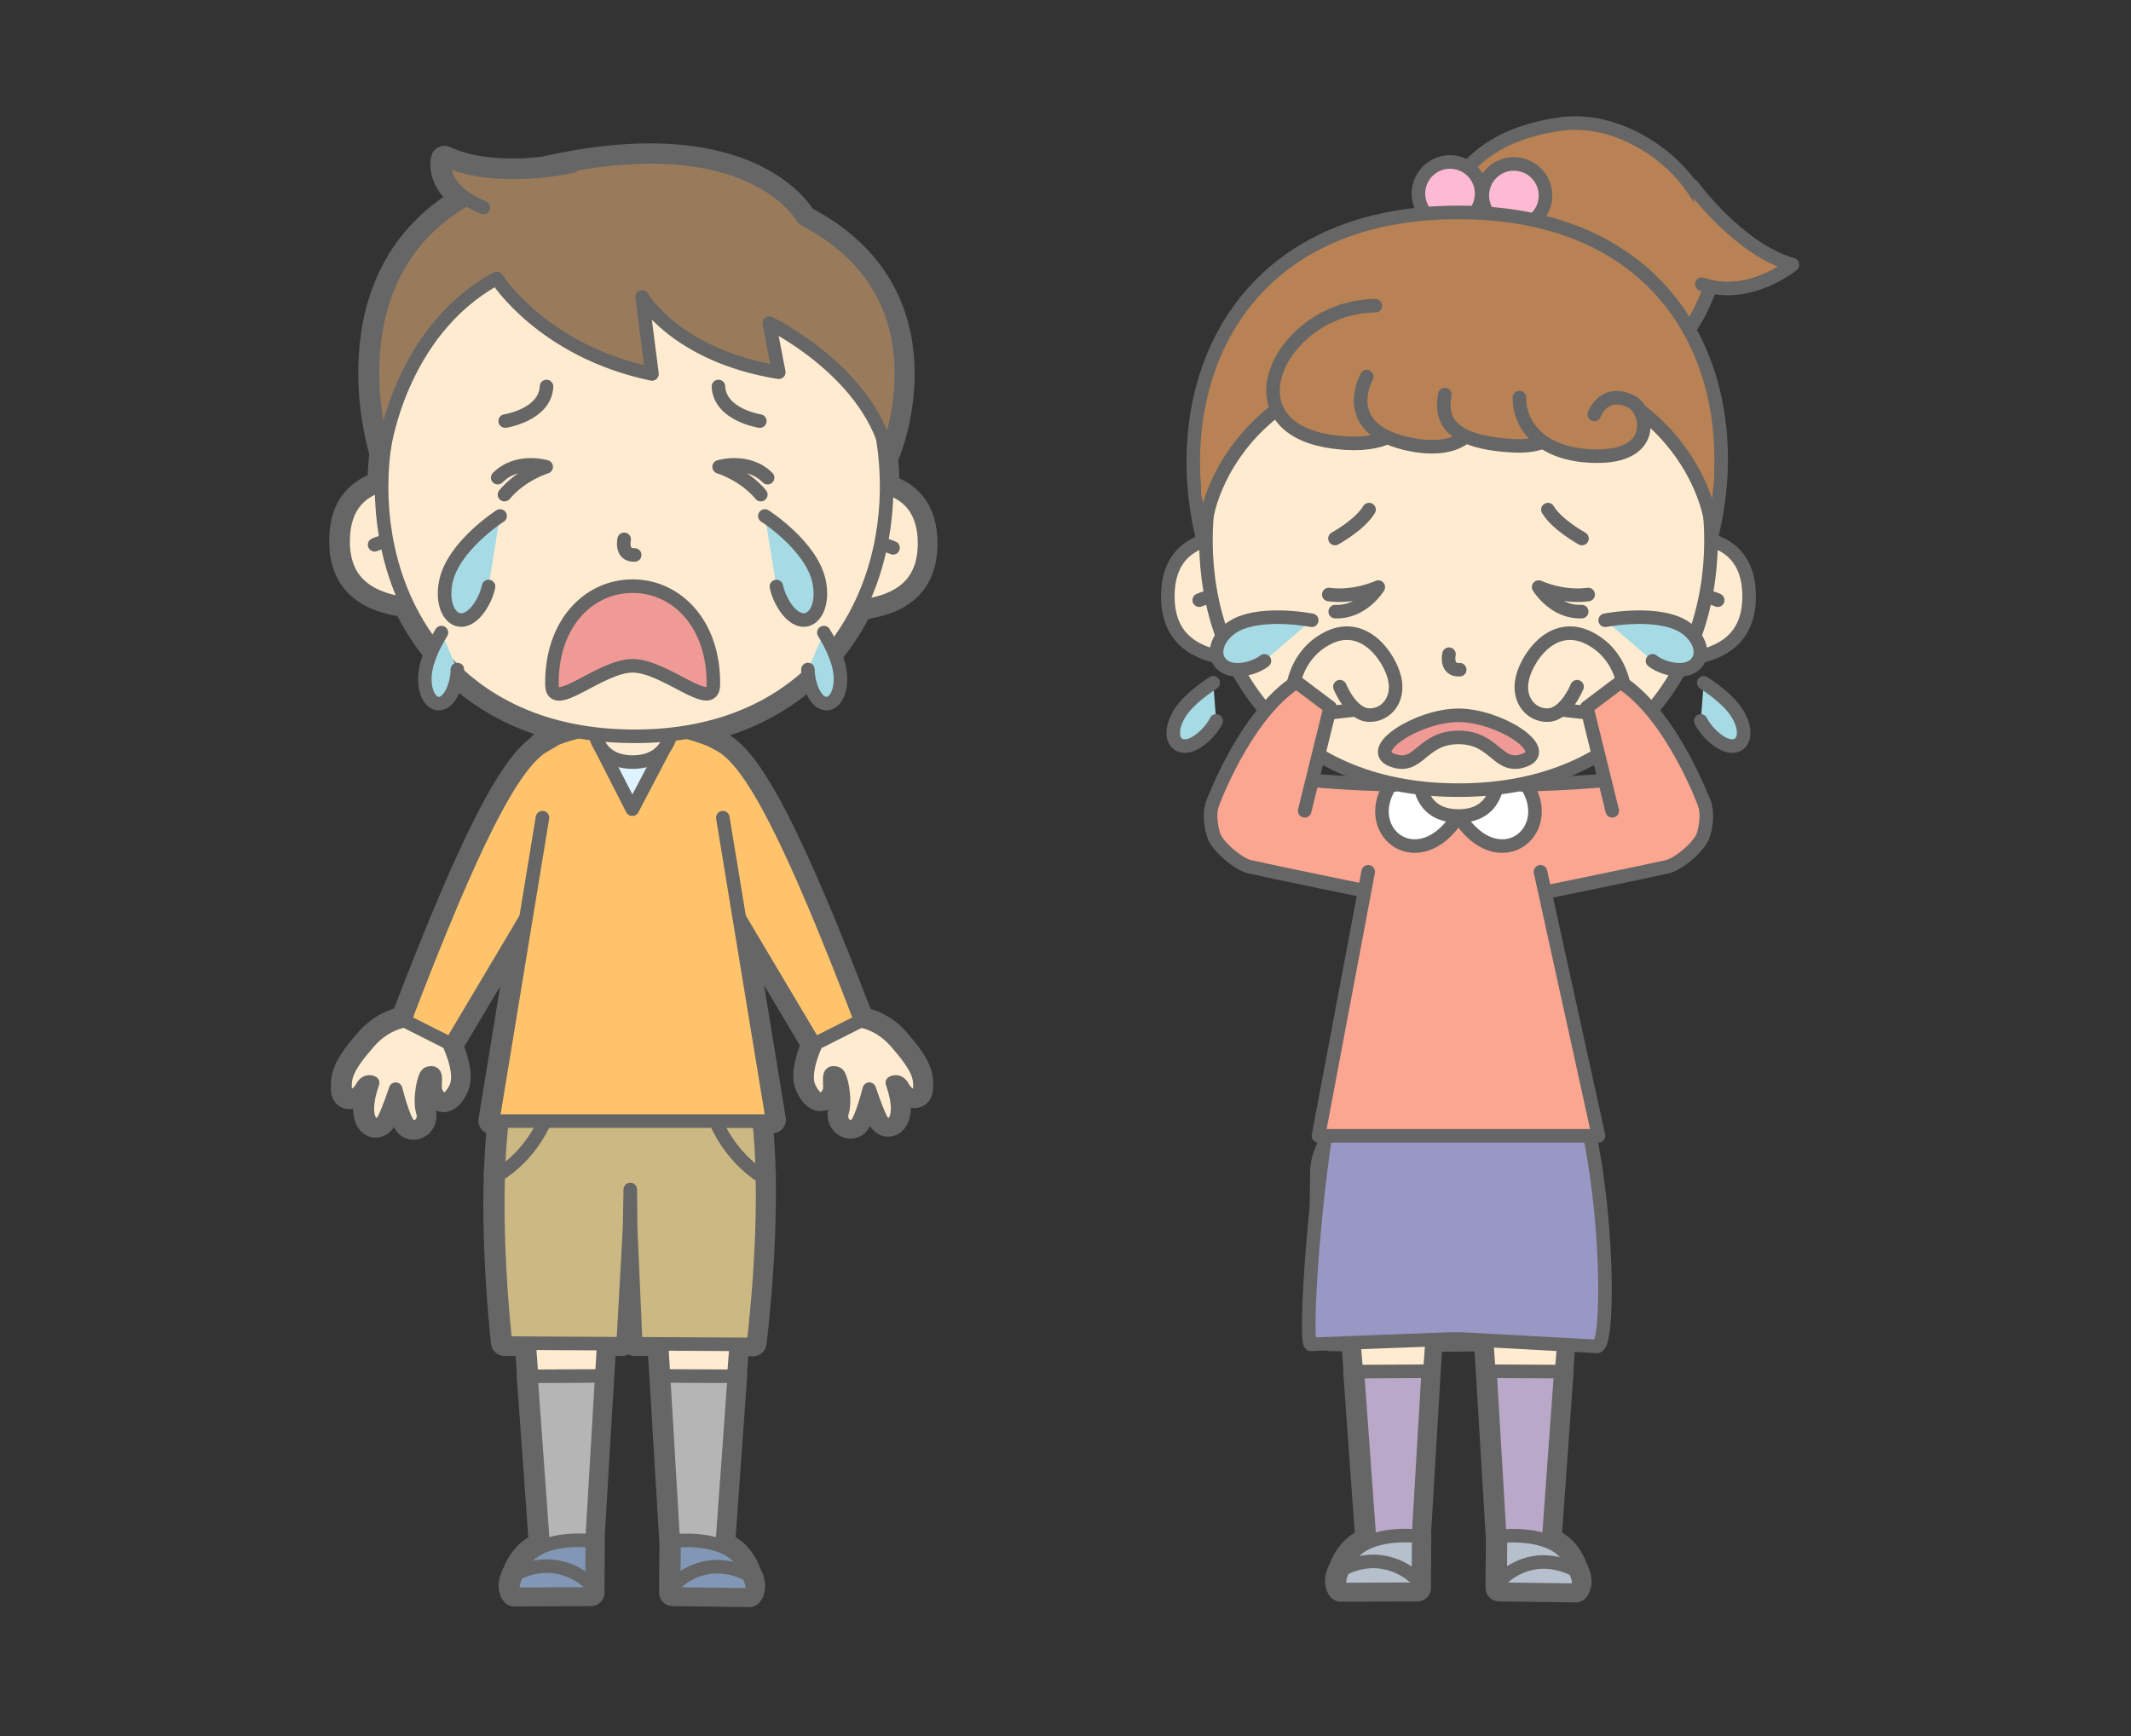 <?xml version="1.0" encoding="UTF-8" standalone="no"?>
<!-- Created with Inkscape (http://www.inkscape.org/) -->

<svg
   xmlns:dc="http://purl.org/dc/elements/1.1/"
   xmlns:cc="http://creativecommons.org/ns#"
   xmlns:rdf="http://www.w3.org/1999/02/22-rdf-syntax-ns#"
   xmlns:svg="http://www.w3.org/2000/svg"
   xmlns="http://www.w3.org/2000/svg"
   xmlns:sodipodi="http://sodipodi.sourceforge.net/DTD/sodipodi-0.dtd"
   xmlns:inkscape="http://www.inkscape.org/namespaces/inkscape"
   width="177.388mm"
   height="144.553mm"
   viewBox="0 0 628.54 512.196"
   id="svg9395"
   version="1.1"
   inkscape:version="0.91 r13725"
   sodipodi:docname="cryingmalefemale.svg">
  <rect x="0" y="0" width="628.54" height="512.196" fill="#333333" stroke="none"/>
  <defs
     id="defs9397" />
  <sodipodi:namedview
     id="base"
     pagecolor="#ffffff"
     bordercolor="#666666"
     borderopacity="1.0"
     inkscape:pageopacity="0.0"
     inkscape:pageshadow="2"
     inkscape:zoom="0.7048082"
     inkscape:cx="443.62696"
     inkscape:cy="99.067843"
     inkscape:document-units="px"
     inkscape:current-layer="g11375"
     showgrid="false"
     showguides="true"
     inkscape:guide-bbox="true"
     fit-margin-top="0"
     fit-margin-left="0"
     fit-margin-right="0"
     fit-margin-bottom="0"
     inkscape:window-width="1916"
     inkscape:window-height="1035"
     inkscape:window-x="4"
     inkscape:window-y="1"
     inkscape:window-maximized="1" />
  <g
     inkscape:label="Layer 1"
     inkscape:groupmode="layer"
     id="layer1"
     transform="translate(36.889,-168.434)">
    <g
       id="Layer_1"
       transform="translate(60.212,210.752)">
      <g
         id="g10504">
        <g
           id="g10506">
          <path
             id="path10508"
             d="m 156.7,258.7 c -20.7,-54 -31.9,-75 -40.6,-80.7 0,0 -0.1,0 -0.1,-0.1 -0.4,-0.4 -1.3,-1 -2.6,-1.6 -0.2,-0.1 -0.3,-0.1 -0.3,-0.1 l 0,0 c -1.9,-0.9 -4.6,-1.8 -7.7,-2.6 25.2,-4.2 42,-18.6 51,-37 12.7,-1.5 19,-7.4 19,-18.5 0.1,-10.4 -5.4,-14.8 -11.2,-16.5 0,-5 -0.4,-10.1 -1.2,-15.1 0.6,1.4 1.1,2.9 1.5,4.5 0,0 19.2,-46.2 -24.7,-68.7 0,0 -14.9,-28.5 -76.6,-14.4 C 55.2,8.8 43.2,9 34,4.7 34,4.7 32.2,11 40.4,16.3 -0.6,39.6 15.8,91 15.8,91 c 0,0 0.1,-0.7 0.3,-1.8 -0.5,3.8 -0.8,7.7 -0.8,11.5 -5.8,1.7 -11.3,6 -11.3,16.4 -0.1,11.1 6.1,17.1 18.8,18.7 8.8,18.5 25.4,33.2 50.6,37.6 -5.5,1.4 -9.6,3.1 -10.7,4.2 l 0,0.3 0,0 c -8.7,5.7 -19.9,26.7 -40.6,80.7 -2.6,0.5 -6.8,1.9 -10.6,6.3 -6.9,7.9 -7.1,10.4 -7,14.3 0.1,2.9 3.6,1.7 5,-1 1.3,-2.4 3.1,-1.3 3.1,-1.3 -4.3,12.4 1.5,14.5 3.4,10.7 1.5,-3 3.4,-8.8 3.4,-8.8 0,0 2.3,8.8 3.9,10.5 1.7,1.7 5.3,-0.2 4.1,-3.8 -1.1,-3.6 0.3,-10.8 1.5,-11.3 3.6,-1.3 1.4,3.4 2.4,5.5 1.4,3 3.8,3 5.9,-1.5 1.7,-3.8 -1.2,-10.8 -2.2,-13 l 0.7,0.4 22.1,-37.2 -9.8,59.9 2.7,0 c -0.6,5.1 -0.9,10.5 -1.1,15.8 l -0.1,0.1 c 0,0 0.1,0 0.1,-0.1 -0.8,24.6 2.1,49.6 2.1,49.6 l 7,0 0.7,9.8 -0.1,0 3.6,50.1 c -2.1,0.8 -3.9,2.1 -5.3,3.8 -1.4,1.8 -2.1,3.1 -2.4,4.2 l 0,0 c -2.4,4.2 -0.6,6 -0.6,6 l 22.6,-0.1 0,-2.4 0.1,-13.2 c 0,0 0,0 -0.1,0 l 2.9,-48.7 0,0 0.6,-9.5 5.7,0 1.9,-34.3 0.2,-11.2 0.1,11.2 1.5,34.3 7.7,0 0.6,9.5 0,0 3,49.9 -0.1,12 0,2.4 22.6,0.3 c 0,0 1.8,-1.8 -0.5,-6 l 0,0 c -0.3,-1.1 -1,-2.5 -2.3,-4.3 -1.4,-1.8 -3.3,-3.1 -5.4,-4 l 3.6,-50.3 -0.1,0 0.7,-9.4 5.1,0 c 0,0 3.2,-24.9 2.7,-49.5 0,0 0.1,0 0.1,0.1 l -0.1,-0.1 c -0.1,-5.5 -0.4,-11.1 -1,-16.3 l 4,0 -9.8,-59.9 22.1,37.2 0.6,-0.3 c -1,2.2 -3.9,9.2 -2.2,12.9 2.1,4.5 4.5,4.5 5.9,1.5 1,-2.1 -1.2,-6.8 2.4,-5.5 1.2,0.5 2.6,7.7 1.5,11.3 -1.1,3.6 2.4,5.4 4.1,3.8 1.7,-1.7 3.9,-10.5 3.9,-10.5 0,0 1.9,5.8 3.4,8.8 1.9,3.8 7.7,1.7 3.4,-10.7 0,0 1.8,-1.1 3.1,1.3 1.4,2.7 4.8,3.9 5,1 0.2,-3.9 -0.1,-6.4 -7,-14.3 -3.6,-4 -7.7,-5.4 -10.4,-5.9 z"
             inkscape:connector-curvature="0"
             style="fill:#666666" />
          <path
             id="path10510"
             d="m 156.7,258.7 c -20.7,-54 -31.9,-75 -40.6,-80.7 0,0 -0.1,0 -0.1,-0.1 -0.4,-0.4 -1.3,-1 -2.6,-1.6 -0.2,-0.1 -0.3,-0.1 -0.3,-0.1 l 0,0 c -1.9,-0.9 -4.6,-1.8 -7.7,-2.6 25.2,-4.2 42,-18.6 51,-37 12.7,-1.5 19,-7.4 19,-18.5 0.1,-10.4 -5.4,-14.8 -11.2,-16.5 0,-5 -0.4,-10.1 -1.2,-15.1 0.6,1.4 1.1,2.9 1.5,4.5 0,0 19.2,-46.2 -24.7,-68.7 0,0 -14.9,-28.5 -76.6,-14.4 C 55.2,8.8 43.2,9 34,4.7 34,4.7 32.2,11 40.4,16.3 -0.6,39.6 15.8,91 15.8,91 c 0,0 0.1,-0.7 0.3,-1.8 -0.5,3.8 -0.8,7.7 -0.8,11.5 -5.8,1.7 -11.3,6 -11.3,16.4 -0.1,11.1 6.1,17.1 18.8,18.7 8.8,18.5 25.4,33.2 50.6,37.6 -5.5,1.4 -9.6,3.1 -10.7,4.2 l 0,0.3 0,0 c -8.7,5.7 -19.9,26.7 -40.6,80.7 -2.6,0.5 -6.8,1.9 -10.6,6.3 -6.9,7.9 -7.1,10.4 -7,14.3 0.1,2.9 3.6,1.7 5,-1 1.3,-2.4 3.1,-1.3 3.1,-1.3 -4.3,12.4 1.5,14.5 3.4,10.7 1.5,-3 3.4,-8.8 3.4,-8.8 0,0 2.3,8.8 3.9,10.5 1.7,1.7 5.3,-0.2 4.1,-3.8 -1.1,-3.6 0.3,-10.8 1.5,-11.3 3.6,-1.3 1.4,3.4 2.4,5.5 1.4,3 3.8,3 5.9,-1.5 1.7,-3.8 -1.2,-10.8 -2.2,-13 l 0.7,0.4 22.1,-37.2 -9.8,59.9 2.7,0 c -0.6,5.1 -0.9,10.5 -1.1,15.8 l -0.1,0.1 c 0,0 0.1,0 0.1,-0.1 -0.8,24.6 2.1,49.6 2.1,49.6 l 7,0 0.7,9.8 -0.1,0 3.6,50.1 c -2.1,0.8 -3.9,2.1 -5.3,3.8 -1.4,1.8 -2.1,3.1 -2.4,4.2 l 0,0 c -2.4,4.2 -0.6,6 -0.6,6 l 22.6,-0.1 0,-2.4 0.1,-13.2 c 0,0 0,0 -0.1,0 l 2.9,-48.7 0,0 0.6,-9.5 5.7,0 1.9,-34.3 0.2,-11.2 0.1,11.2 1.5,34.3 7.7,0 0.6,9.5 0,0 3,49.9 -0.1,12 0,2.4 22.6,0.3 c 0,0 1.8,-1.8 -0.5,-6 l 0,0 c -0.3,-1.1 -1,-2.5 -2.3,-4.3 -1.4,-1.8 -3.3,-3.1 -5.4,-4 l 3.6,-50.3 -0.1,0 0.7,-9.4 5.1,0 c 0,0 3.2,-24.9 2.7,-49.5 0,0 0.1,0 0.1,0.1 l -0.1,-0.1 c -0.1,-5.5 -0.4,-11.1 -1,-16.3 l 4,0 -9.8,-59.9 22.1,37.2 0.6,-0.3 c -1,2.2 -3.9,9.2 -2.2,12.9 2.1,4.5 4.5,4.5 5.9,1.5 1,-2.1 -1.2,-6.8 2.4,-5.5 1.2,0.5 2.6,7.7 1.5,11.3 -1.1,3.6 2.4,5.4 4.1,3.8 1.7,-1.7 3.9,-10.5 3.9,-10.5 0,0 1.9,5.8 3.4,8.8 1.9,3.8 7.7,1.7 3.4,-10.7 0,0 1.8,-1.1 3.1,1.3 1.4,2.7 4.8,3.9 5,1 0.2,-3.9 -0.1,-6.4 -7,-14.3 -3.6,-4 -7.7,-5.4 -10.4,-5.9 z"
             inkscape:connector-curvature="0"
             style="fill-opacity:0;stroke:#666666;stroke-width:8;stroke-linecap:round;stroke-linejoin:round" />
        </g>
        <g
           id="g10512">
          <g
             id="g10514">
            <path
               id="path10516"
               d="m 144,264.7 c 0,0 -4.6,9.1 -2.5,13.7 2.1,4.5 4.5,4.5 5.9,1.5 1,-2.1 -1.2,-6.8 2.4,-5.5 1.2,0.5 2.6,7.7 1.5,11.3 -1.1,3.6 2.4,5.4 4.1,3.8 1.7,-1.7 3.9,-10.5 3.9,-10.5 0,0 1.9,5.8 3.4,8.8 1.9,3.8 7.7,1.7 3.4,-10.7 0,0 1.8,-1.1 3.1,1.3 1.4,2.7 4.8,3.9 5,1 0.2,-3.9 -0.1,-6.4 -7,-14.3 -6.2,-7.1 -13.3,-6.5 -13.3,-6.5 l -9.9,6.1 z"
               inkscape:connector-curvature="0"
               style="fill:#ffecd0" />
            <path
               id="path10518"
               d="m 144,264.7 c 0,0 -4.6,9.1 -2.5,13.7 2.1,4.5 4.5,4.5 5.9,1.5 1,-2.1 -1.2,-6.8 2.4,-5.5 1.2,0.5 2.6,7.7 1.5,11.3 -1.1,3.6 2.4,5.4 4.1,3.8 1.7,-1.7 3.9,-10.5 3.9,-10.5 0,0 1.9,5.8 3.4,8.8 1.9,3.8 7.7,1.7 3.4,-10.7 0,0 1.8,-1.1 3.1,1.3 1.4,2.7 4.8,3.9 5,1 0.2,-3.9 -0.1,-6.4 -7,-14.3 -6.2,-7.1 -13.3,-6.5 -13.3,-6.5 l -9.9,6.1 z"
               inkscape:connector-curvature="0"
               style="fill-opacity:0;stroke:#666666;stroke-width:4;stroke-linecap:round;stroke-linejoin:round" />
          </g>
          <g
             id="g10520">
            <path
               id="path10522"
               d="m 34.9,264.7 c 0,0 4.6,9.1 2.5,13.7 -2.1,4.5 -4.5,4.5 -5.9,1.5 -1,-2.1 1.2,-6.8 -2.4,-5.5 -1.2,0.5 -2.6,7.7 -1.5,11.3 1.1,3.6 -2.4,5.4 -4.1,3.8 -1.7,-1.7 -3.9,-10.5 -3.9,-10.5 0,0 -1.9,5.8 -3.4,8.8 -1.9,3.8 -7.7,1.7 -3.4,-10.7 0,0 -1.8,-1.1 -3.1,1.3 -1.4,2.7 -4.8,3.9 -5,1 -0.2,-3.9 0.1,-6.4 7,-14.3 6.2,-7.1 13.3,-6.5 13.3,-6.5 l 9.9,6.1 z"
               inkscape:connector-curvature="0"
               style="fill:#ffecd0" />
            <path
               id="path10524"
               d="m 34.9,264.7 c 0,0 4.6,9.1 2.5,13.7 -2.1,4.5 -4.5,4.5 -5.9,1.5 -1,-2.1 1.2,-6.8 -2.4,-5.5 -1.2,0.5 -2.6,7.7 -1.5,11.3 1.1,3.6 -2.4,5.4 -4.1,3.8 -1.7,-1.7 -3.9,-10.5 -3.9,-10.5 0,0 -1.9,5.8 -3.4,8.8 -1.9,3.8 -7.7,1.7 -3.4,-10.7 0,0 -1.8,-1.1 -3.1,1.3 -1.4,2.7 -4.8,3.9 -5,1 -0.2,-3.9 0.1,-6.4 7,-14.3 6.2,-7.1 13.3,-6.5 13.3,-6.5 l 9.9,6.1 z"
               inkscape:connector-curvature="0"
               style="fill-opacity:0;stroke:#666666;stroke-width:4;stroke-linecap:round;stroke-linejoin:round" />
          </g>
          <g
             id="g10526">
            <path
               id="path10528"
               d="m 89.5,171.5 c -12.4,-0.1 -24.8,4.3 -26.6,6.2 l 1.1,27.3 50.8,0.3 1.4,-27.2 c -1.9,-2.1 -14.3,-6.6 -26.7,-6.6 z"
               inkscape:connector-curvature="0"
               style="fill:#ffc46b" />
            <path
               id="path10530"
               d="m 89.5,171.5 c -12.4,-0.1 -24.8,4.3 -26.6,6.2 l 1.1,27.3 50.8,0.3 1.4,-27.2 c -1.9,-2.1 -14.3,-6.6 -26.7,-6.6 z"
               inkscape:connector-curvature="0"
               style="fill-opacity:0;stroke:#666666;stroke-width:4;stroke-linecap:round;stroke-linejoin:round" />
          </g>
          <g
             id="g10532">
            <path
               id="path10534"
               d="m 113.2,176.3 c 0,0 0.8,0.4 3,1.7 8.7,5.7 19.9,26.7 40.6,80.8 l -13.7,6.9 -32.4,-54.5"
               inkscape:connector-curvature="0"
               style="fill:#ffc46b" />
            <path
               id="path10536"
               d="m 113.2,176.3 c 0,0 0.8,0.4 3,1.7 8.7,5.7 19.9,26.7 40.6,80.8 l -13.7,6.9 -32.4,-54.5"
               inkscape:connector-curvature="0"
               style="fill-opacity:0;stroke:#666666;stroke-width:4;stroke-linecap:round;stroke-linejoin:round" />
          </g>
          <g
             id="g10538">
            <path
               id="path10540"
               d="m 65.8,176.3 c 0,0 -0.8,0.4 -3,1.7 -8.7,5.7 -19.9,26.7 -40.6,80.8 l 13.7,6.9 32.4,-54.5"
               inkscape:connector-curvature="0"
               style="fill:#ffc46b" />
            <path
               id="path10542"
               d="m 65.8,176.3 c 0,0 -0.8,0.4 -3,1.7 -8.7,5.7 -19.9,26.7 -40.6,80.8 l 13.7,6.9 32.4,-54.5"
               inkscape:connector-curvature="0"
               style="fill-opacity:0;stroke:#666666;stroke-width:4;stroke-linecap:round;stroke-linejoin:round" />
          </g>
          <g
             id="g10544">
            <path
               id="path10546"
               d="m 89.4,196.4 9.5,-18.1 -18.8,-0.1 z"
               inkscape:connector-curvature="0"
               style="fill:#def3ff" />
            <path
               id="path10548"
               d="m 89.4,196.4 9.5,-18.1 -18.8,-0.1 z"
               inkscape:connector-curvature="0"
               style="fill-opacity:0;stroke:#666666;stroke-width:4;stroke-linecap:round;stroke-linejoin:round" />
          </g>
          <g
             id="g10550">
            <path
               id="path10552"
               d="m 96.4,170.5 -1.2,-13.4 -5.6,-3.7 -5.6,3.6 -1.3,13.4 -4.5,2.1 c 0,0 0.2,10 11.3,10 11.1,0 11.5,-9.9 11.5,-9.9 l -4.6,-2.1 z"
               inkscape:connector-curvature="0"
               style="fill:#ffecd0" />
            <path
               id="path10554"
               d="m 96.4,170.5 -1.2,-13.4 -5.6,-3.7 -5.6,3.6 -1.3,13.4 -4.5,2.1 c 0,0 0.2,10 11.3,10 11.1,0 11.5,-9.9 11.5,-9.9 l -4.6,-2.1 z"
               inkscape:connector-curvature="0"
               style="fill-opacity:0;stroke:#666666;stroke-width:4;stroke-linecap:round;stroke-linejoin:round" />
          </g>
          <g
             id="g10556">
            <g
               id="g10558">
              <g
                 id="g10560">
                <path
                   id="path10562"
                   d="m 28.5,100.4 c 0,0 -24.3,-5.2 -24.4,16.8 -0.1,12.9 8.3,18.8 25.5,19.2"
                   inkscape:connector-curvature="0"
                   style="fill:#ffecd0" />
                <path
                   id="path10564"
                   d="m 28.5,100.4 c 0,0 -24.3,-5.2 -24.4,16.8 -0.1,12.9 8.3,18.8 25.5,19.2"
                   inkscape:connector-curvature="0"
                   style="fill-opacity:0;stroke:#666666;stroke-width:4;stroke-linecap:round;stroke-linejoin:round" />
              </g>
              <g
                 id="g10566">
                <path
                   id="path10568"
                   d="m 13.4,118.4 c 0,0 3.2,-1.5 6.2,-1.4"
                   inkscape:connector-curvature="0"
                   style="fill:#ffecd0" />
                <path
                   id="path10570"
                   d="m 13.4,118.4 c 0,0 3.2,-1.5 6.2,-1.4"
                   inkscape:connector-curvature="0"
                   style="fill-opacity:0;stroke:#666666;stroke-width:4;stroke-linecap:round;stroke-linejoin:round" />
              </g>
            </g>
            <g
               id="g10572">
              <g
                 id="g10574">
                <path
                   id="path10576"
                   d="m 151.4,101 c 0,0 24.3,-4.9 24.2,17.1 -0.1,12.9 -8.5,18.7 -25.7,18.9"
                   inkscape:connector-curvature="0"
                   style="fill:#ffecd0" />
                <path
                   id="path10578"
                   d="m 151.4,101 c 0,0 24.3,-4.9 24.2,17.1 -0.1,12.9 -8.5,18.7 -25.7,18.9"
                   inkscape:connector-curvature="0"
                   style="fill-opacity:0;stroke:#666666;stroke-width:4;stroke-linecap:round;stroke-linejoin:round" />
              </g>
              <g
                 id="g10580">
                <path
                   id="path10582"
                   d="m 166.3,119.3 c 0,0 -3.2,-1.5 -6.2,-1.5"
                   inkscape:connector-curvature="0"
                   style="fill:#ffecd0" />
                <path
                   id="path10584"
                   d="m 166.3,119.3 c 0,0 -3.2,-1.5 -6.2,-1.5"
                   inkscape:connector-curvature="0"
                   style="fill-opacity:0;stroke:#666666;stroke-width:4;stroke-linecap:round;stroke-linejoin:round" />
              </g>
            </g>
            <g
               id="g10586">
              <path
                 id="path10588"
                 d="M 89.5,174.9 C -14.8,174.3 -3.8,21.2 90.4,21.7 c 94.2,0.6 103.4,153.8 -0.9,153.2 z"
                 inkscape:connector-curvature="0"
                 style="fill:#ffecd0" />
              <path
                 id="path10590"
                 d="M 89.5,174.9 C -14.8,174.3 -3.8,21.2 90.4,21.7 c 94.2,0.6 103.4,153.8 -0.9,153.2 z"
                 inkscape:connector-curvature="0"
                 style="fill-opacity:0;stroke:#666666;stroke-width:4;stroke-linecap:round;stroke-linejoin:round" />
            </g>
          </g>
          <path
             id="path10592"
             d="m 87,116.8 c 0,0 -1.1,4.8 3.1,4.6"
             inkscape:connector-curvature="0"
             style="fill-opacity:0;stroke:#666666;stroke-width:4;stroke-linecap:round;stroke-linejoin:round" />
          <g
             id="g10594">
            <path
               id="path10596"
               d="m 49.4,39.8 c 0,0 13.4,21.4 45.8,28.2 L 92.3,45.3 c 0,0 9.9,17.3 40.3,22.2 L 129.8,53 c 0,0 28.5,13.7 34.8,38 0,0 19.2,-46.2 -24.7,-68.7 0,0 -15.3,-29.4 -79.4,-13.7 C -5.1,24.8 16,91.1 16,91.1 c 0,0 4.3,-35.4 33.4,-51.3 z"
               inkscape:connector-curvature="0"
               style="fill:#997b5c" />
            <path
               id="path10598"
               d="m 49.4,39.8 c 0,0 13.4,21.4 45.8,28.2 L 92.3,45.3 c 0,0 9.9,17.3 40.3,22.2 L 129.8,53 c 0,0 28.5,13.7 34.8,38 0,0 19.2,-46.2 -24.7,-68.7 0,0 -15.3,-29.4 -79.4,-13.7 C -5.1,24.8 16,91.1 16,91.1 c 0,0 4.3,-35.4 33.4,-51.3 z"
               inkscape:connector-curvature="0"
               style="fill-opacity:0;stroke:#666666;stroke-width:4;stroke-linecap:round;stroke-linejoin:round" />
          </g>
          <g
             id="g10600">
            <path
               id="path10602"
               d="m 71.8,6.7 c 0,0 -22.6,5.2 -37.6,-1.9 0,0 -2.4,8.5 11.3,14.1"
               inkscape:connector-curvature="0"
               style="fill:#997b5c" />
            <path
               id="path10604"
               d="m 71.8,6.7 c 0,0 -22.6,5.2 -37.6,-1.9 0,0 -2.4,8.5 11.3,14.1"
               inkscape:connector-curvature="0"
               style="fill-opacity:0;stroke:#666666;stroke-width:4;stroke-linecap:round;stroke-linejoin:round" />
          </g>
          <g
             id="g10606">
            <g
               id="g10608">
              <path
                 id="path10610"
                 d="m 125.1,285.5 -9.3,126.6 -14.1,1.1 -7.3,-117 -6.6,0.5 -1.3,-17.4 38.2,-4.4 z"
                 inkscape:connector-curvature="0"
                 style="fill:#ffecd0" />
              <path
                 id="path10612"
                 d="m 125.1,285.5 -9.3,126.6 -14.1,1.1 -7.3,-117 -6.6,0.5 -1.3,-17.4 38.2,-4.4 z"
                 inkscape:connector-curvature="0"
                 style="fill-opacity:0;stroke:#666666;stroke-width:4;stroke-linecap:round;stroke-linejoin:round" />
            </g>
            <g
               id="g10614">
              <path
                 id="path10616"
                 d="m 115.8,415 -14.1,1.1 -3.1,-52.5 20.9,0.1 z"
                 inkscape:connector-curvature="0"
                 style="fill:#b5b5b5" />
              <path
                 id="path10618"
                 d="m 115.8,415 -14.1,1.1 -3.1,-52.5 20.9,0.1 z"
                 inkscape:connector-curvature="0"
                 style="fill-opacity:0;stroke:#666666;stroke-width:4;stroke-linecap:round;stroke-linejoin:round" />
            </g>
            <g
               id="g10620">
              <path
                 id="path10622"
                 d="m 54,285.5 9.2,126.6 14.1,1.1 7.3,-117 6.6,0.5 1.3,-17.4 -38.2,-4.4 z"
                 inkscape:connector-curvature="0"
                 style="fill:#ffecd0" />
              <path
                 id="path10624"
                 d="m 54,285.5 9.2,126.6 14.1,1.1 7.3,-117 6.6,0.5 1.3,-17.4 -38.2,-4.4 z"
                 inkscape:connector-curvature="0"
                 style="fill-opacity:0;stroke:#666666;stroke-width:4;stroke-linecap:round;stroke-linejoin:round" />
            </g>
            <g
               id="g10626">
              <path
                 id="path10628"
                 d="m 63.2,415 14.1,1.1 3.1,-52.5 -20.9,0.1 z"
                 inkscape:connector-curvature="0"
                 style="fill:#b5b5b5" />
              <path
                 id="path10630"
                 d="m 63.2,415 14.1,1.1 3.1,-52.5 -20.9,0.1 z"
                 inkscape:connector-curvature="0"
                 style="fill-opacity:0;stroke:#666666;stroke-width:4;stroke-linecap:round;stroke-linejoin:round" />
            </g>
          </g>
          <g
             id="g10632">
            <g
               id="g10634">
              <g
                 id="g10636">
                <path
                   id="path10638"
                   d="m 56.1,425.4 21.4,0.1 0.1,-13.2 c 0,0 -14.1,-1.9 -19.8,5.4 -4.5,5.8 -1.7,7.7 -1.7,7.7 z"
                   inkscape:connector-curvature="0"
                   style="fill:#8197b5" />
                <path
                   id="path10640"
                   d="m 56.1,425.4 21.4,0.1 0.1,-13.2 c 0,0 -14.1,-1.9 -19.8,5.4 -4.5,5.8 -1.7,7.7 -1.7,7.7 z"
                   inkscape:connector-curvature="0"
                   style="fill-opacity:0;stroke:#666666;stroke-width:4;stroke-linecap:round;stroke-linejoin:round" />
              </g>
              <g
                 id="g10642">
                <path
                   id="path10644"
                   d="m 55.4,421.9 c 0,0 5.5,-3.2 12,-1.9 6.5,1.2 10.1,5.5 10.1,5.5 l 0,2.4 -22.7,0.1 c 0,0 -1.7,-1.8 0.6,-6.1 z"
                   inkscape:connector-curvature="0"
                   style="fill:#8197b5" />
                <path
                   id="path10646"
                   d="m 55.4,421.9 c 0,0 5.5,-3.2 12,-1.9 6.5,1.2 10.1,5.5 10.1,5.5 l 0,2.4 -22.7,0.1 c 0,0 -1.7,-1.8 0.6,-6.1 z"
                   inkscape:connector-curvature="0"
                   style="fill-opacity:0;stroke:#666666;stroke-width:4;stroke-linecap:round;stroke-linejoin:round" />
              </g>
            </g>
            <g
               id="g10648">
              <g
                 id="g10650">
                <path
                   id="path10652"
                   d="m 123,425.6 -21.4,-0.1 0.1,-13.2 c 0,0 14.1,-1.8 19.7,5.6 4.3,5.9 1.6,7.7 1.6,7.7 z"
                   inkscape:connector-curvature="0"
                   style="fill:#8197b5" />
                <path
                   id="path10654"
                   d="m 123,425.6 -21.4,-0.1 0.1,-13.2 c 0,0 14.1,-1.8 19.7,5.6 4.3,5.9 1.6,7.7 1.6,7.7 z"
                   inkscape:connector-curvature="0"
                   style="fill-opacity:0;stroke:#666666;stroke-width:4;stroke-linecap:round;stroke-linejoin:round" />
              </g>
              <g
                 id="g10656">
                <path
                   id="path10658"
                   d="m 123.6,422.2 c 0,0 -5.5,-3.2 -12,-2.1 -6.5,1.1 -10.1,5.4 -10.1,5.4 l 0,2.4 22.6,0.3 c 0,0 1.8,-1.7 -0.5,-6 z"
                   inkscape:connector-curvature="0"
                   style="fill:#8197b5" />
                <path
                   id="path10660"
                   d="m 123.6,422.2 c 0,0 -5.5,-3.2 -12,-2.1 -6.5,1.1 -10.1,5.4 -10.1,5.4 l 0,2.4 22.6,0.3 c 0,0 1.8,-1.7 -0.5,-6 z"
                   inkscape:connector-curvature="0"
                   style="fill-opacity:0;stroke:#666666;stroke-width:4;stroke-linecap:round;stroke-linejoin:round" />
              </g>
            </g>
          </g>
          <g
             id="g10662">
            <path
               id="path10664"
               d="m 126.8,288.4 -37.6,-0.2 0,0 L 51,288 c -3.4,28.4 1,65.9 1,65.9 l 34.7,0.2 1.9,-34.3 0.2,-11.2 0.1,11.2 1.5,34.3 34.7,0.2 c 0,0 4.8,-37.5 1.7,-65.9 z"
               inkscape:connector-curvature="0"
               style="fill:#ccb883" />
            <path
               id="path10666"
               d="m 126.8,288.4 -37.6,-0.2 0,0 L 51,288 c -3.4,28.4 1,65.9 1,65.9 l 34.7,0.2 1.9,-34.3 0.2,-11.2 0.1,11.2 1.5,34.3 34.7,0.2 c 0,0 4.8,-37.5 1.7,-65.9 z"
               inkscape:connector-curvature="0"
               style="fill-opacity:0;stroke:#666666;stroke-width:4;stroke-linecap:round;stroke-linejoin:round" />
          </g>
          <g
             id="g10668">
            <path
               id="path10670"
               d="m 63.7,288.1 c 0,0 -3.9,10.2 -14,16.3"
               inkscape:connector-curvature="0"
               style="fill:#ffc46b" />
            <path
               id="path10672"
               d="m 63.7,288.1 c 0,0 -3.9,10.2 -14,16.3"
               inkscape:connector-curvature="0"
               style="fill-opacity:0;stroke:#666666;stroke-width:4;stroke-linecap:round;stroke-linejoin:round" />
          </g>
          <g
             id="g10674">
            <path
               id="path10676"
               d="m 114,288.4 c 0,0 3.8,10.2 13.8,16.5"
               inkscape:connector-curvature="0"
               style="fill:#ffc46b" />
            <path
               id="path10678"
               d="m 114,288.4 c 0,0 3.8,10.2 13.8,16.5"
               inkscape:connector-curvature="0"
               style="fill-opacity:0;stroke:#666666;stroke-width:4;stroke-linecap:round;stroke-linejoin:round" />
          </g>
          <g
             id="g10680">
            <path
               id="path10682"
               d="m 62.9,198.9 -14.7,89.5 82.6,0 -14.7,-89.5"
               inkscape:connector-curvature="0"
               style="fill:#ffc46b" />
            <path
               id="path10684"
               d="m 62.9,198.9 -14.7,89.5 82.6,0 -14.7,-89.5"
               inkscape:connector-curvature="0"
               style="fill-opacity:0;stroke:#666666;stroke-width:4;stroke-linecap:round;stroke-linejoin:round" />
          </g>
          <g
             id="g10686">
            <path
               id="path10688"
               d="m 89.5,130.6 c -13.1,0 -24.1,11.2 -23.8,29.2 0.2,8.2 14.2,-5.7 23.8,-5.7 9.6,0 23.6,13.8 23.8,5.7 0.3,-18 -10.8,-29.2 -23.8,-29.2 z"
               inkscape:connector-curvature="0"
               style="fill:#f09a96" />
            <path
               id="path10690"
               d="m 89.5,130.6 c -13.1,0 -24.1,11.2 -23.8,29.2 0.2,8.2 14.2,-5.7 23.8,-5.7 9.6,0 23.6,13.8 23.8,5.7 0.3,-18 -10.8,-29.2 -23.8,-29.2 z"
               inkscape:connector-curvature="0"
               style="fill-opacity:0;stroke:#666666;stroke-width:4;stroke-linecap:round;stroke-linejoin:round" />
          </g>
          <path
             id="path10692"
             d="M 49.7,98.6 C 55.5,92.8 64,95.4 64,95.4 c 0,0 -7.3,2.2 -12.3,8.2"
             inkscape:connector-curvature="0"
             style="fill-opacity:0;stroke:#666666;stroke-width:4;stroke-linecap:round;stroke-linejoin:round" />
          <path
             id="path10694"
             d="M 129.3,98.6 C 123.5,92.8 115,95.4 115,95.4 c 0,0 7.3,2.2 12.3,8.2"
             inkscape:connector-curvature="0"
             style="fill-opacity:0;stroke:#666666;stroke-width:4;stroke-linecap:round;stroke-linejoin:round" />
          <path
             id="path10696"
             d="m 51.9,81.9 c 0,0 11.8,-1.8 12.2,-10.2"
             inkscape:connector-curvature="0"
             style="fill-opacity:0;stroke:#666666;stroke-width:4;stroke-linecap:round;stroke-linejoin:round" />
          <path
             id="path10698"
             d="m 127,81.9 c 0,0 -11.8,-1.8 -12.2,-10.2"
             inkscape:connector-curvature="0"
             style="fill-opacity:0;stroke:#666666;stroke-width:4;stroke-linecap:round;stroke-linejoin:round" />
          <g
             id="g10700">
            <path
               id="path10702"
               d="m 50.4,109.9 c 0,0 -13.8,8.8 -16,19.4 -1.9,9.3 3.9,15.1 9.3,8.4 2.7,-3.4 3.3,-7 3.3,-7"
               inkscape:connector-curvature="0"
               style="fill:#a6dbe6" />
            <path
               id="path10704"
               d="m 50.4,109.9 c 0,0 -13.8,8.8 -16,19.4 -1.9,9.3 3.9,15.1 9.3,8.4 2.7,-3.4 3.3,-7 3.3,-7"
               inkscape:connector-curvature="0"
               style="fill-opacity:0;stroke:#666666;stroke-width:4;stroke-linecap:round;stroke-linejoin:round" />
          </g>
          <g
             id="g10706">
            <path
               id="path10708"
               d="m 128.5,109.9 c 0,0 13.8,8.8 16,19.4 1.9,9.3 -3.9,15.1 -9.3,8.4 -2.7,-3.4 -3.3,-7 -3.3,-7"
               inkscape:connector-curvature="0"
               style="fill:#a6dbe6" />
            <path
               id="path10710"
               d="m 128.5,109.9 c 0,0 13.8,8.8 16,19.4 1.9,9.3 -3.9,15.1 -9.3,8.4 -2.7,-3.4 -3.3,-7 -3.3,-7"
               inkscape:connector-curvature="0"
               style="fill-opacity:0;stroke:#666666;stroke-width:4;stroke-linecap:round;stroke-linejoin:round" />
          </g>
        </g>
        <g
           id="g10712">
          <g
             id="g10714">
            <path
               id="path10716"
               d="m 33.1,144.3 c -2.4,3.9 -5,9.2 -4.9,13.9 0.1,7.4 5.4,9.8 8.3,3.2 1.4,-3.3 1.3,-6.2 1.3,-6.2"
               inkscape:connector-curvature="0"
               style="fill:#a6dbe6" />
            <path
               id="path10718"
               d="m 33.1,144.3 c -2.4,3.9 -5,9.2 -4.9,13.9 0.1,7.4 5.4,9.8 8.3,3.2 1.4,-3.3 1.3,-6.2 1.3,-6.2"
               inkscape:connector-curvature="0"
               style="fill-opacity:0;stroke:#666666;stroke-width:4;stroke-linecap:round;stroke-linejoin:round" />
          </g>
          <g
             id="g10720">
            <path
               id="path10722"
               d="m 145.9,144.3 c 2.4,3.9 5,9.2 4.9,13.9 -0.1,7.4 -5.4,9.8 -8.3,3.2 -1.4,-3.3 -1.3,-6.2 -1.3,-6.2"
               inkscape:connector-curvature="0"
               style="fill:#a6dbe6" />
            <path
               id="path10724"
               d="m 145.9,144.3 c 2.4,3.9 5,9.2 4.9,13.9 -0.1,7.4 -5.4,9.8 -8.3,3.2 -1.4,-3.3 -1.3,-6.2 -1.3,-6.2"
               inkscape:connector-curvature="0"
               style="fill-opacity:0;stroke:#666666;stroke-width:4;stroke-linecap:round;stroke-linejoin:round" />
          </g>
        </g>
      </g>
    </g>
    <g
       id="g11375"
       transform="translate(32.636,-9.67)">
      <g
         id="g11105"
         transform="translate(528.3,269.609)">
        <g
           id="g11107">
          <g
             id="g11115">
            <g
               id="g11339">
              <g
                 id="g11265"
                 transform="translate(-269.729,-50.574)" />
            </g>
          </g>
        </g>
      </g>
      <g
         id="g11586"
         transform="translate(12.769,0)">
        <g
           id="g11517"
           transform="translate(258.571,219.035)">
          <g
             id="g11109"
             transform="translate(2.0000001e-6,-7.7e-6)">
            <path
               style="fill:#666666"
               d="m 579.141,557.799 -0.25,0.498 -0.59,3.611 2.699,0 c -0.6,5.1 -0.9,10.501 -1.1,15.801 -0.8,24.6 2.1,49.6 2.1,49.6 l 7,0 0.699,9.801 -0.1,0 3.6,50.1 c -2.1,0.8 -3.899,2.101 -5.299,3.801 -1.4,1.8 -2.1,3.099 -2.4,4.199 -2.4,4.2 -0.6,6 -0.6,6 l 22.6,-0.1 0,-2.4 0.1,-13.199 -0.1,0 2.9,-48.701 0.6,-9.5 5.699,0 1.9,-34.299 0.201,-11.201 0.1,11.201 1.5,34.299 7.699,0 0.6,9.5 3,49.9 -0.1,12 0,2.4 22.6,0.299 c 0,0 1.8,-1.8 -0.5,-6 -0.3,-1.1 -0.999,-2.499 -2.299,-4.299 -1.4,-1.8 -3.3,-3.1 -5.4,-4 l 3.6,-50.301 -0.1,0 0.699,-9.4 5.102,0 c 0,0 3.199,-24.9 2.699,-49.5 -0.1,-5.5 -0.4,-11.099 -1,-16.299 l 2.65,0 -1.189,-2.854 z M 658,577.908 l 0.1,0.102 c 0,-0.1 -0.1,-0.102 -0.1,-0.102 z m -78.1,-0.199 -0.1,0.1 c 0,0 0.1,3.9e-4 0.1,-0.1 z"
               transform="translate(-530.3,-273.609)"
               id="path11111"
               inkscape:connector-curvature="0"
               sodipodi:nodetypes="cccccccccccccccccccccccccccccccccccccccccccccccc" />
            <path
               style="fill-opacity:0;stroke:#666666;stroke-width:8;stroke-linecap:round;stroke-linejoin:round"
               d="m 583.422,559.799 -0.25,0.498 -0.59,1.611 2.699,0 c -0.6,5.1 -5.181,10.501 -5.381,15.801 -0.8,24.6 2.1,49.6 2.1,49.6 l 7,0 0.699,9.801 -0.1,0 3.6,50.1 c -2.1,0.8 -3.899,2.101 -5.299,3.801 -1.4,1.8 -2.1,3.099 -2.4,4.199 -2.4,4.2 -0.6,6 -0.6,6 l 22.6,-0.1 0,-2.4 0.1,-13.199 -0.1,0 2.9,-48.701 0.6,-9.5 c 0,0 -34.925,0.753 17.1,0 l 0.6,9.5 3,49.9 -0.1,12 0,2.4 22.6,0.299 c 0,0 1.8,-1.8 -0.5,-6 -0.3,-1.1 -0.999,-2.499 -2.299,-4.299 -1.4,-1.8 -3.3,-3.1 -5.4,-4 l 3.6,-50.301 -0.1,0 0.699,-9.4 5.102,0 c 0,0 3.199,-24.9 2.699,-49.5 -0.1,-5.5 -4.896,-11.099 -5.496,-16.299 l 2.65,0 -1.189,-2.854 z M 658,577.908 l 0.1,0.102 c 0,-0.1 -0.1,-0.102 -0.1,-0.102 z m -78.1,-0.199 -0.1,0.1 c 0,0 0.1,3.9e-4 0.1,-0.1 z"
               transform="translate(-530.3,-273.609)"
               id="path11113"
               inkscape:connector-curvature="0"
               sodipodi:nodetypes="ccccccccccccccccccccccccccccccccccccccccccc" />
          </g>
          <g
             id="g11209"
             transform="translate(2.0000001e-6,2.3e-6)">
            <g
               id="g11211">
              <path
                 style="fill:#ffecd0"
                 inkscape:connector-curvature="0"
                 d="m 125.1,303.5 -9.3,108.6 -14.1,1.1 -7.3,-99 -6.6,0.5 -1.3,-17.4 38.2,-4.4 z"
                 id="path11213"
                 sodipodi:nodetypes="cccccccc" />
              <path
                 style="fill-opacity:0;stroke:#666666;stroke-width:4;stroke-linecap:round;stroke-linejoin:round"
                 inkscape:connector-curvature="0"
                 d="m 125.1,297.5 -9.3,114.6 -14.1,1.1 -7.3,-105 -6.6,0.5 -1.3,-17.4 38.2,-4.4 z"
                 id="path11215"
                 sodipodi:nodetypes="cccccccc" />
            </g>
            <g
               id="g11217">
              <path
                 style="fill:#baa8c9;fill-opacity:1"
                 inkscape:connector-curvature="0"
                 d="m 115.8,415 -14.1,1.1 -3.1,-52.5 20.9,0.1 z"
                 id="path11219" />
              <path
                 style="fill-opacity:0;stroke:#666666;stroke-width:4;stroke-linecap:round;stroke-linejoin:round"
                 inkscape:connector-curvature="0"
                 d="m 115.8,415 -14.1,1.1 -3.1,-52.5 20.9,0.1 z"
                 id="path11221" />
            </g>
            <g
               id="g11223">
              <path
                 style="fill:#ffecd0"
                 inkscape:connector-curvature="0"
                 d="m 54,301.5 9.2,110.6 14.1,1.1 7.3,-101 6.6,0.5 1.3,-17.4 -38.2,-4.4 z"
                 id="path11225"
                 sodipodi:nodetypes="cccccccc" />
              <path
                 style="fill-opacity:0;stroke:#666666;stroke-width:4;stroke-linecap:round;stroke-linejoin:round"
                 inkscape:connector-curvature="0"
                 d="m 54,301.5 9.2,110.6 14.1,1.1 7.3,-101 6.6,0.5 1.3,-17.4 -38.2,-4.4 z"
                 id="path11227"
                 sodipodi:nodetypes="cccccccc" />
            </g>
            <g
               id="g11229">
              <path
                 style="fill:#b5b5b5"
                 inkscape:connector-curvature="0"
                 d="m 63.2,415 14.1,1.1 3.1,-52.5 -20.9,0.1 z"
                 id="path11231" />
              <path
                 style="fill:#baa8c9;fill-opacity:1;stroke:#666666;stroke-width:4;stroke-linecap:round;stroke-linejoin:round"
                 inkscape:connector-curvature="0"
                 d="m 63.2,415 14.1,1.1 3.1,-52.5 -20.9,0.1 z"
                 id="path11233" />
            </g>
          </g>
          <g
             id="g11235"
             transform="translate(2.0000001e-6,2.3e-6)">
            <g
               id="g11237">
              <g
                 id="g11239">
                <path
                   style="fill:#b6bfcc;fill-opacity:1"
                   inkscape:connector-curvature="0"
                   d="m 56.1,425.4 21.4,0.1 0.1,-13.2 c 0,0 -14.1,-1.9 -19.8,5.4 -4.5,5.8 -1.7,7.7 -1.7,7.7 z"
                   id="path11241" />
                <path
                   style="fill-opacity:0;stroke:#666666;stroke-width:4;stroke-linecap:round;stroke-linejoin:round"
                   inkscape:connector-curvature="0"
                   d="m 56.1,425.4 21.4,0.1 0.1,-13.2 c 0,0 -14.1,-1.9 -19.8,5.4 -4.5,5.8 -1.7,7.7 -1.7,7.7 z"
                   id="path11243" />
              </g>
              <g
                 id="g11245">
                <path
                   style="fill:#b6bfcc;fill-opacity:1"
                   inkscape:connector-curvature="0"
                   d="m 55.4,421.9 c 0,0 5.5,-3.2 12,-1.9 6.5,1.2 10.1,5.5 10.1,5.5 l 0,2.4 -22.7,0.1 c 0,0 -1.7,-1.8 0.6,-6.1 z"
                   id="path11247" />
                <path
                   style="fill-opacity:0;stroke:#666666;stroke-width:4;stroke-linecap:round;stroke-linejoin:round"
                   inkscape:connector-curvature="0"
                   d="m 55.4,421.9 c 0,0 5.5,-3.2 12,-1.9 6.5,1.2 10.1,5.5 10.1,5.5 l 0,2.4 -22.7,0.1 c 0,0 -1.7,-1.8 0.6,-6.1 z"
                   id="path11249" />
              </g>
            </g>
            <g
               id="g11251">
              <g
                 id="g11253">
                <path
                   style="fill:#b6bfcc;fill-opacity:1"
                   inkscape:connector-curvature="0"
                   d="m 123,425.6 -21.4,-0.1 0.1,-13.2 c 0,0 14.1,-1.8 19.7,5.6 4.3,5.9 1.6,7.7 1.6,7.7 z"
                   id="path11255" />
                <path
                   style="fill-opacity:0;stroke:#666666;stroke-width:4;stroke-linecap:round;stroke-linejoin:round"
                   inkscape:connector-curvature="0"
                   d="m 123,425.6 -21.4,-0.1 0.1,-13.2 c 0,0 14.1,-1.8 19.7,5.6 4.3,5.9 1.6,7.7 1.6,7.7 z"
                   id="path11257" />
              </g>
              <g
                 id="g11259">
                <path
                   style="fill:#b6bfcc;fill-opacity:1"
                   inkscape:connector-curvature="0"
                   d="m 123.6,422.2 c 0,0 -5.5,-3.2 -12,-2.1 -6.5,1.1 -10.1,5.4 -10.1,5.4 l 0,2.4 22.6,0.3 c 0,0 1.8,-1.7 -0.5,-6 z"
                   id="path11261" />
                <path
                   style="fill-opacity:0;stroke:#666666;stroke-width:4;stroke-linecap:round;stroke-linejoin:round"
                   inkscape:connector-curvature="0"
                   d="m 123.6,422.2 c 0,0 -5.5,-3.2 -12,-2.1 -6.5,1.1 -10.1,5.4 -10.1,5.4 l 0,2.4 22.6,0.3 c 0,0 1.8,-1.7 -0.5,-6 z"
                   id="path11263" />
              </g>
            </g>
          </g>
          <path
             style="fill:#9997c4;fill-opacity:1"
             inkscape:connector-curvature="0"
             d="m 126.8,288.4 -40.467,1.711 C 73.972,290.212 64.689,289.48 51,288 c -5.589,30.37 -6.223,66.776 -6.223,66.776 L 86.7,354.1 l 3.7,0 40.829,0.638 C 133.954,357.918 130.339,317.312 126.8,288.4 Z"
             id="path11267"
             sodipodi:nodetypes="cccccccc" />
          <path
             style="fill-opacity:0;stroke:#666666;stroke-width:4;stroke-linecap:round;stroke-linejoin:round"
             inkscape:connector-curvature="0"
             d="M 126.8,288.4 89.2,288.2 80.599,285.811 51,288 c -4.916,29.41 -7.102,68.967 -5.129,67.651 L 86.7,354.1 l 3.7,0 39.734,2.17 c 3.665,0.333 3.586,-39.441 -3.334,-67.87 z"
             id="path11269"
             sodipodi:nodetypes="ccccccccc" />
        </g>
        <g
           id="Layer_1-7"
           transform="translate(258.237,209.779)">
          <path
             id="path824"
             d="m 17.309,169.761 c -4.084,2.658 -8.655,6.312 -10.603,10.287 -3.399,6.935 0.977,11.234 7.166,6.171 3.098,-2.532 4.312,-5.235 4.312,-5.235"
             inkscape:connector-curvature="0"
             style="fill:#a6dbe6" />
          <path
             id="path826"
             d="m 17.309,169.761 c -4.084,2.658 -8.655,6.312 -10.603,10.287 -3.399,6.935 0.977,11.234 7.166,6.171 3.098,-2.532 4.312,-5.235 4.312,-5.235"
             inkscape:connector-curvature="0"
             style="fill-opacity:0;stroke:#666666;stroke-width:4;stroke-linecap:round;stroke-linejoin:round" />
          <path
             id="path828"
             d="m 161.986,169.761 c 4.084,2.658 8.655,6.312 10.604,10.287 3.398,6.935 -0.978,11.234 -7.167,6.171 -3.098,-2.532 -4.312,-5.235 -4.312,-5.235"
             inkscape:connector-curvature="0"
             style="fill:#a6dbe6" />
          <path
             id="path830"
             d="m 161.986,169.761 c 4.084,2.658 8.655,6.312 10.604,10.287 3.398,6.935 -0.978,11.234 -7.167,6.171 -3.098,-2.532 -4.312,-5.235 -4.312,-5.235"
             inkscape:connector-curvature="0"
             style="fill-opacity:0;stroke:#666666;stroke-width:4;stroke-linecap:round;stroke-linejoin:round" />
          <path
             id="path832"
             d="m 85.35,32.199 c 0,0 2,-23 34.73,-27.32 24.094,-3.179 54.121,23.624 42.732,51.051 -10.871,26.178 -23.346,12.893 -21.911,8.513"
             inkscape:connector-curvature="0"
             style="fill:#b88255" />
          <path
             id="path834"
             d="m 85.35,32.199 c 0,0 2,-23 34.73,-27.32 24.094,-3.179 54.121,23.624 42.732,51.051 -10.871,26.178 -23.346,12.893 -21.911,8.513"
             inkscape:connector-curvature="0"
             style="fill-opacity:0;stroke:#666666;stroke-width:4;stroke-linecap:round;stroke-linejoin:round" />
          <path
             id="path836"
             d="m 158.607,23.121 c 0,0 13.644,18.773 29.571,23.288 0,0 -12.741,10.592 -26.739,5.76"
             inkscape:connector-curvature="0"
             style="fill:#b88255" />
          <path
             id="path838"
             d="m 158.607,23.121 c 0,0 13.644,18.773 29.571,23.288 0,0 -12.741,10.592 -26.739,5.76"
             inkscape:connector-curvature="0"
             style="fill-opacity:0;stroke:#666666;stroke-width:4;stroke-linecap:round;stroke-linejoin:round" />
          <path
             id="path840"
             d="m 98.63,31.719 c 3.152,4.067 9.009,4.808 13.075,1.654 4.067,-3.154 4.81,-9.009 1.654,-13.077 -3.155,-4.067 -9.009,-4.808 -13.077,-1.653 -4.066,3.154 -4.806,9.009 -1.652,13.076"
             inkscape:connector-curvature="0"
             style="fill:#ffbad3" />
          <path
             id="path842"
             d="m 98.63,31.719 c 3.152,4.067 9.009,4.808 13.075,1.654 4.067,-3.154 4.81,-9.009 1.654,-13.077 -3.155,-4.067 -9.009,-4.808 -13.077,-1.653 -4.066,3.154 -4.806,9.009 -1.652,13.076 z"
             inkscape:connector-curvature="0"
             style="fill-opacity:0;stroke:#666666;stroke-width:4;stroke-linecap:round;stroke-linejoin:round" />
          <path
             id="path844"
             d="m 79.794,31.139 c 3.153,4.067 9.01,4.808 13.077,1.653 4.066,-3.153 4.808,-9.008 1.652,-13.076 -3.153,-4.066 -9.008,-4.808 -13.075,-1.653 -4.068,3.154 -4.809,9.01 -1.654,13.076"
             inkscape:connector-curvature="0"
             style="fill:#ffbad3" />
          <path
             id="path846"
             d="m 79.794,31.139 c 3.153,4.067 9.01,4.808 13.077,1.653 4.066,-3.153 4.808,-9.008 1.652,-13.076 -3.153,-4.066 -9.008,-4.808 -13.075,-1.653 -4.068,3.154 -4.809,9.01 -1.654,13.076 z"
             inkscape:connector-curvature="0"
             style="fill-opacity:0;stroke:#666666;stroke-width:4;stroke-linecap:round;stroke-linejoin:round" />
          <path
             id="path848"
             d="m 88.905,191.632 c -90.969,0 -115.201,-160.644 0.683,-160.644 115.884,0 90.286,160.644 -0.683,160.644"
             inkscape:connector-curvature="0"
             style="fill:#b88255" />
          <path
             id="path850"
             d="m 88.905,191.632 c -90.969,0 -115.201,-160.644 0.683,-160.644 115.884,0 90.286,160.644 -0.683,160.644 z"
             inkscape:connector-curvature="0"
             style="fill-opacity:0;stroke:#666666;stroke-width:4;stroke-linecap:round;stroke-linejoin:round" />
          <path
             id="path852"
             d="m 89.648,198.005 c -12.369,-0.001 -24.738,4.389 -26.6,6.375 l 1.214,27.25 50.771,0 1.214,-27.25 c -1.861,-1.985 -14.23,-6.375 -26.599,-6.375"
             inkscape:connector-curvature="0"
             style="fill:#faa691" />
          <path
             id="path854"
             d="m 89.648,198.005 c -12.369,-0.001 -24.738,4.389 -26.6,6.375 l 1.214,27.25 50.771,0 1.214,-27.25 c -1.861,-1.985 -14.23,-6.375 -26.599,-6.375 z"
             inkscape:connector-curvature="0"
             style="fill-opacity:0;stroke:#666666;stroke-width:4;stroke-linecap:round;stroke-linejoin:round" />
          <path
             id="path856"
             d="m 67.979,232.349 c 0,0 -32.96,-6.724 -39.94,-8.333 -3.415,-0.787 -9.687,-6.127 -10.647,-9.438 -5.553,-19.156 17.304,-17.509 20.073,-17.125 15.498,2.321 34.434,2.25 36.982,2.656 l 3.91,0.966"
             inkscape:connector-curvature="0"
             style="fill:#faa691" />
          <path
             id="path858"
             d="m 67.979,232.349 c 0,0 -32.96,-6.724 -39.94,-8.333 -3.415,-0.787 -9.687,-6.127 -10.647,-9.438 -5.553,-19.156 17.304,-17.509 20.073,-17.125 15.498,2.321 34.434,2.25 36.982,2.656 l 3.91,0.966"
             inkscape:connector-curvature="0"
             style="fill-opacity:0;stroke:#666666;stroke-width:4;stroke-linecap:round;stroke-linejoin:round" />
          <path
             id="path860"
             d="m 111.316,232.349 c 0,0 32.959,-6.724 39.94,-8.333 3.414,-0.787 9.687,-6.127 10.646,-9.438 5.554,-19.156 -17.302,-17.509 -20.072,-17.125 -15.498,2.321 -34.435,2.25 -36.982,2.656 l -3.911,0.966"
             inkscape:connector-curvature="0"
             style="fill:#faa691" />
          <path
             id="path862"
             d="m 111.316,232.349 c 0,0 32.959,-6.724 39.94,-8.333 3.414,-0.787 9.687,-6.127 10.646,-9.438 5.554,-19.156 -17.302,-17.509 -20.072,-17.125 -15.498,2.321 -34.435,2.25 -36.982,2.656 l -3.911,0.966"
             inkscape:connector-curvature="0"
             style="fill-opacity:0;stroke:#666666;stroke-width:4;stroke-linecap:round;stroke-linejoin:round" />
          <path
             id="path864"
             d="m 69.33,200.277 c -8.454,13.867 8.759,26.897 20.317,8.78 11.559,-18.117 -20.317,-8.78 -20.317,-8.78"
             inkscape:connector-curvature="0"
             style="fill:#ffffff" />
          <path
             id="path866"
             d="m 69.33,200.277 c -8.454,13.867 8.759,26.897 20.317,8.78 11.559,-18.117 -20.317,-8.78 -20.317,-8.78 z"
             inkscape:connector-curvature="0"
             style="fill-opacity:0;stroke:#666666;stroke-width:4;stroke-linecap:round;stroke-linejoin:round" />
          <path
             id="path868"
             d="m 109.965,200.277 c 8.454,13.867 -8.759,26.897 -20.318,8.78 -11.558,-18.117 20.318,-8.78 20.318,-8.78"
             inkscape:connector-curvature="0"
             style="fill:#ffffff" />
          <path
             id="path870"
             d="m 109.965,200.277 c 8.454,13.867 -8.759,26.897 -20.318,8.78 -11.558,-18.117 20.318,-8.78 20.318,-8.78 z"
             inkscape:connector-curvature="0"
             style="fill-opacity:0;stroke:#666666;stroke-width:4;stroke-linecap:round;stroke-linejoin:round" />
          <path
             id="path872"
             d="m 96.521,196.953 -1.268,-13.402 -5.606,-3.645 -5.605,3.645 -1.269,13.402 -4.531,2.148 c 0,0 0.222,9.956 11.405,9.956 11.184,0 11.407,-9.956 11.407,-9.956 z"
             inkscape:connector-curvature="0"
             style="fill:#ffecd0" />
          <path
             id="path874"
             d="m 96.521,196.953 -1.268,-13.402 -5.606,-3.645 -5.605,3.645 -1.269,13.402 -4.531,2.148 c 0,0 0.222,9.956 11.405,9.956 11.184,0 11.407,-9.956 11.407,-9.956 z"
             inkscape:connector-curvature="0"
             style="fill-opacity:0;stroke:#666666;stroke-width:4;stroke-linecap:round;stroke-linejoin:round" />
          <path
             id="path876"
             d="m 28.229,127.235 c 0,0 -24.309,-5.017 -24.309,16.96 0,12.928 8.37,18.798 25.573,19.043"
             inkscape:connector-curvature="0"
             style="fill:#ffecd0" />
          <path
             id="path878"
             d="m 28.229,127.235 c 0,0 -24.309,-5.017 -24.309,16.96 0,12.928 8.37,18.798 25.573,19.043"
             inkscape:connector-curvature="0"
             style="fill-opacity:0;stroke:#666666;stroke-width:4;stroke-linecap:round;stroke-linejoin:round" />
          <path
             id="path880"
             d="m 13.184,145.384 c 0,0 3.186,-1.472 6.223,-1.453"
             inkscape:connector-curvature="0"
             style="fill:#ffecd0" />
          <path
             id="path882"
             d="m 13.184,145.384 c 0,0 3.186,-1.472 6.223,-1.453"
             inkscape:connector-curvature="0"
             style="fill-opacity:0;stroke:#666666;stroke-width:4;stroke-linecap:round;stroke-linejoin:round" />
          <path
             id="path884"
             d="m 151.065,127.235 c 0,0 24.31,-5.017 24.31,16.96 0,12.928 -8.368,18.798 -25.572,19.043"
             inkscape:connector-curvature="0"
             style="fill:#ffecd0" />
          <path
             id="path886"
             d="m 151.065,127.235 c 0,0 24.31,-5.017 24.31,16.96 0,12.928 -8.368,18.798 -25.572,19.043"
             inkscape:connector-curvature="0"
             style="fill-opacity:0;stroke:#666666;stroke-width:4;stroke-linecap:round;stroke-linejoin:round" />
          <path
             id="path888"
             d="m 166.112,145.384 c 0,0 -3.187,-1.472 -6.222,-1.453"
             inkscape:connector-curvature="0"
             style="fill:#ffecd0" />
          <path
             id="path890"
             d="m 166.112,145.384 c 0,0 -3.187,-1.472 -6.222,-1.453"
             inkscape:connector-curvature="0"
             style="fill-opacity:0;stroke:#666666;stroke-width:4;stroke-linecap:round;stroke-linejoin:round" />
          <path
             id="path892"
             d="m 89.647,201.427 c -104.302,0 -94.212,-153.167 0,-153.167 94.212,0 104.304,153.167 0,153.167"
             inkscape:connector-curvature="0"
             style="fill:#ffecd0" />
          <path
             id="path894"
             d="m 89.647,201.427 c -104.302,0 -94.212,-153.167 0,-153.167 94.212,0 104.304,153.167 0,153.167 z"
             inkscape:connector-curvature="0"
             style="fill-opacity:0;stroke:#666666;stroke-width:4;stroke-linecap:round;stroke-linejoin:round" />
          <path
             id="path896"
             d="m 86.847,161.317 c 0,0 -1.077,4.843 3.162,4.574"
             inkscape:connector-curvature="0"
             style="fill-opacity:0;stroke:#666666;stroke-width:4;stroke-linecap:round;stroke-linejoin:round" />
          <path
             id="path898"
             d="m 15.457,120.559 c 0,0 7.082,-46.561 74.082,-46.561 67,0 74.342,47.032 74.342,47.032 l 1.158,-11.164 c 0,0 2,-71.975 -75.5,-71.975 -77.5,0 -75.833,76.497 -75.833,76.497 z"
             inkscape:connector-curvature="0"
             style="fill:#b88255" />
          <path
             id="path900"
             d="m 15.457,120.559 c 0,0 7.082,-46.561 74.082,-46.561 67,0 74.342,47.032 74.342,47.032"
             inkscape:connector-curvature="0"
             style="fill-opacity:0;stroke:#666666;stroke-width:4;stroke-linecap:round;stroke-linejoin:round" />
          <path
             id="path902"
             d="m 70.013,56.343 31.716,3.796 26.601,6.872 12,14.666 -8.238,15.601 -26.296,-3.525 -24.127,2.983 -27.922,-9.759 z"
             inkscape:connector-curvature="0"
             style="fill:#b88255" />
          <path
             id="path904"
             d="m 65.133,58.512 c -27.38,0.271 -44.448,34.777 -14.05,39.918 16.03,2.71 20.909,-3.253 20.909,-3.253"
             inkscape:connector-curvature="0"
             style="fill:#b88255" />
          <path
             id="path906"
             d="m 65.133,58.512 c -27.38,0.271 -44.448,34.777 -14.05,39.918 16.03,2.71 20.909,-3.253 20.909,-3.253"
             inkscape:connector-curvature="0"
             style="fill-opacity:0;stroke:#666666;stroke-width:4;stroke-linecap:round;stroke-linejoin:round" />
          <path
             id="path908"
             d="m 62.583,79.453 c 0,0 -8.985,15.791 13.241,20.061 C 88.94,102.034 92.9,95.99 92.9,95.99"
             inkscape:connector-curvature="0"
             style="fill:#b88255" />
          <path
             id="path910"
             d="m 62.583,79.453 c 0,0 -8.985,15.791 13.241,20.061 C 88.94,102.034 92.9,95.99 92.9,95.99"
             inkscape:connector-curvature="0"
             style="fill-opacity:0;stroke:#666666;stroke-width:4;stroke-linecap:round;stroke-linejoin:round" />
          <path
             id="path912"
             d="m 85.627,84.719 c -1.15,6.375 0.007,14.164 20.6,15.125 10.185,0.476 13.932,-4.395 12.19,-7.378"
             inkscape:connector-curvature="0"
             style="fill:#b88255" />
          <path
             id="path914"
             d="m 85.627,84.719 c -1.15,6.375 0.007,14.164 20.6,15.125 10.185,0.476 13.932,-4.395 12.19,-7.378"
             inkscape:connector-curvature="0"
             style="fill-opacity:0;stroke:#666666;stroke-width:4;stroke-linecap:round;stroke-linejoin:round" />
          <path
             id="path916"
             d="m 107.629,85.62 c -0.171,7.474 5.496,15.787 18.976,17.08 22.353,2.144 19.103,-13.356 14.103,-15.856 -8.2,-4.1 -11,3.75 -11,3.75"
             inkscape:connector-curvature="0"
             style="fill:#b88255" />
          <path
             id="path918"
             d="m 107.629,85.62 c -0.171,7.474 5.496,15.787 18.976,17.08 22.353,2.144 19.103,-13.356 14.103,-15.856 -8.2,-4.1 -11,3.75 -11,3.75"
             inkscape:connector-curvature="0"
             style="fill-opacity:0;stroke:#666666;stroke-width:4;stroke-linecap:round;stroke-linejoin:round" />
          <path
             id="path920"
             d="m 63.018,225.512 -14.672,77.894 82.603,0 -17.118,-77.894"
             inkscape:connector-curvature="0"
             style="fill:#faa691" />
          <path
             id="path922"
             d="m 63.018,225.512 -14.672,77.894 82.603,0 -17.118,-77.894"
             inkscape:connector-curvature="0"
             style="fill-opacity:0;stroke:#666666;stroke-width:4;stroke-linecap:round;stroke-linejoin:round" />
          <path
             id="path924"
             d="m 89.647,179.348 c -11.902,0 -27.722,10.184 -19.504,13.248 7.992,2.98 8.499,-6.728 19.504,-6.728 11.005,0 11.513,9.708 19.504,6.728 8.218,-3.064 -7.601,-13.248 -19.504,-13.248"
             inkscape:connector-curvature="0"
             style="fill:#f09a96" />
          <path
             id="path926"
             d="m 89.647,179.348 c -11.902,0 -27.722,10.184 -19.504,13.248 7.992,2.98 8.499,-6.728 19.504,-6.728 11.005,0 11.513,9.708 19.504,6.728 8.218,-3.064 -7.601,-13.248 -19.504,-13.248 z"
             inkscape:connector-curvature="0"
             style="fill-opacity:0;stroke:#666666;stroke-width:4;stroke-linecap:round;stroke-linejoin:round" />
          <path
             id="path928"
             d="m 53.297,148.753 c 8.124,0.352 12.7,-7.237 12.7,-7.237 0,0 -6.865,3.243 -14.606,2.199"
             inkscape:connector-curvature="0"
             style="fill-opacity:0;stroke:#666666;stroke-width:4;stroke-linecap:round;stroke-linejoin:round" />
          <path
             id="path930"
             d="m 125.998,148.753 c -8.124,0.352 -12.699,-7.237 -12.699,-7.237 0,0 6.864,3.243 14.605,2.199"
             inkscape:connector-curvature="0"
             style="fill-opacity:0;stroke:#666666;stroke-width:4;stroke-linecap:round;stroke-linejoin:round" />
          <path
             id="path932"
             d="m 53.218,127.194 c 0,0 7.37,-4.022 10.048,-8.535"
             inkscape:connector-curvature="0"
             style="fill-opacity:0;stroke:#666666;stroke-width:4;stroke-linecap:round;stroke-linejoin:round" />
          <path
             id="path934"
             d="m 126.076,127.194 c 0,0 -7.369,-4.022 -10.047,-8.535"
             inkscape:connector-curvature="0"
             style="fill-opacity:0;stroke:#666666;stroke-width:4;stroke-linecap:round;stroke-linejoin:round" />
          <path
             id="path936"
             d="m 46.369,151.309 c 0,0 -16.622,-3.267 -24.142,2.551 -6.562,5.071 -4.611,12.963 3.619,11.974 4.118,-0.494 6.573,-2.554 6.573,-2.554"
             inkscape:connector-curvature="0"
             style="fill:#a6dbe6" />
          <path
             id="path938"
             d="m 46.369,151.309 c 0,0 -16.622,-3.267 -24.142,2.551 -6.562,5.071 -4.611,12.963 3.619,11.974 4.118,-0.494 6.573,-2.554 6.573,-2.554"
             inkscape:connector-curvature="0"
             style="fill-opacity:0;stroke:#666666;stroke-width:4;stroke-linecap:round;stroke-linejoin:round" />
          <path
             id="path940"
             d="m 132.926,151.309 c 0,0 16.623,-3.267 24.142,2.551 6.561,5.071 4.612,12.963 -3.619,11.974 -4.118,-0.494 -6.573,-2.554 -6.573,-2.554"
             inkscape:connector-curvature="0"
             style="fill:#a6dbe6" />
          <path
             id="path942"
             d="m 132.926,151.309 c 0,0 16.623,-3.267 24.142,2.551 6.561,5.071 4.612,12.963 -3.619,11.974 -4.118,-0.494 -6.573,-2.554 -6.573,-2.554"
             inkscape:connector-curvature="0"
             style="fill-opacity:0;stroke:#666666;stroke-width:4;stroke-linecap:round;stroke-linejoin:round" />
          <path
             id="path944"
             d="m 54.674,170.908 c 0,0 3.23,8.127 8.48,8.377 5.25,0.25 9.75,-5 7.25,-12.25 -2.282,-6.618 -9.511,-15.397 -19.25,-10.5 -9.739,4.896 -10.441,15.25 -10.441,15.25 l 9.297,7 9.406,-1.075"
             inkscape:connector-curvature="0"
             style="fill:#ffecd0" />
          <path
             id="path946"
             d="m 54.674,170.908 c 0,0 3.23,8.127 8.48,8.377 5.25,0.25 9.75,-5 7.25,-12.25 -2.282,-6.618 -9.511,-15.397 -19.25,-10.5 -9.739,4.896 -10.441,15.25 -10.441,15.25 l 9.297,7 9.406,-1.075"
             inkscape:connector-curvature="0"
             style="fill-opacity:0;stroke:#666666;stroke-width:4;stroke-linecap:round;stroke-linejoin:round" />
          <path
             id="path948"
             d="m 124.621,170.908 c 0,0 -3.23,8.127 -8.48,8.377 -5.25,0.25 -9.75,-5 -7.25,-12.25 2.281,-6.618 9.511,-15.397 19.25,-10.5 9.738,4.896 10.441,15.25 10.441,15.25 l -9.297,7 -9.406,-1.075"
             inkscape:connector-curvature="0"
             style="fill:#ffecd0" />
          <path
             id="path950"
             d="m 124.621,170.908 c 0,0 -3.23,8.127 -8.48,8.377 -5.25,0.25 -9.75,-5 -7.25,-12.25 2.281,-6.618 9.511,-15.397 19.25,-10.5 9.738,4.896 10.441,15.25 10.441,15.25 l -9.297,7 -9.406,-1.075"
             inkscape:connector-curvature="0"
             style="fill-opacity:0;stroke:#666666;stroke-width:4;stroke-linecap:round;stroke-linejoin:round" />
          <path
             id="path952"
             d="m 16.963,205.79 c 0,0 9.491,-26.274 24.885,-36.274 l 9.961,7.5 -7.52,30.5"
             inkscape:connector-curvature="0"
             style="fill:#faa691" />
          <path
             id="path954"
             d="m 16.963,205.79 c 0,0 9.491,-26.274 24.885,-36.274 l 9.961,7.5 -7.52,30.5"
             inkscape:connector-curvature="0"
             style="fill-opacity:0;stroke:#666666;stroke-width:4;stroke-linecap:round;stroke-linejoin:round" />
          <path
             id="path956"
             d="m 162.332,205.79 c 0,0 -9.49,-26.274 -24.885,-36.274 l -9.961,7.5 7.52,30.5"
             inkscape:connector-curvature="0"
             style="fill:#faa691" />
          <path
             id="path958"
             d="m 162.332,205.79 c 0,0 -9.49,-26.274 -24.885,-36.274 l -9.961,7.5 7.52,30.5"
             inkscape:connector-curvature="0"
             style="fill-opacity:0;stroke:#666666;stroke-width:4;stroke-linecap:round;stroke-linejoin:round" />
        </g>
      </g>
    </g>
  </g>
</svg>
